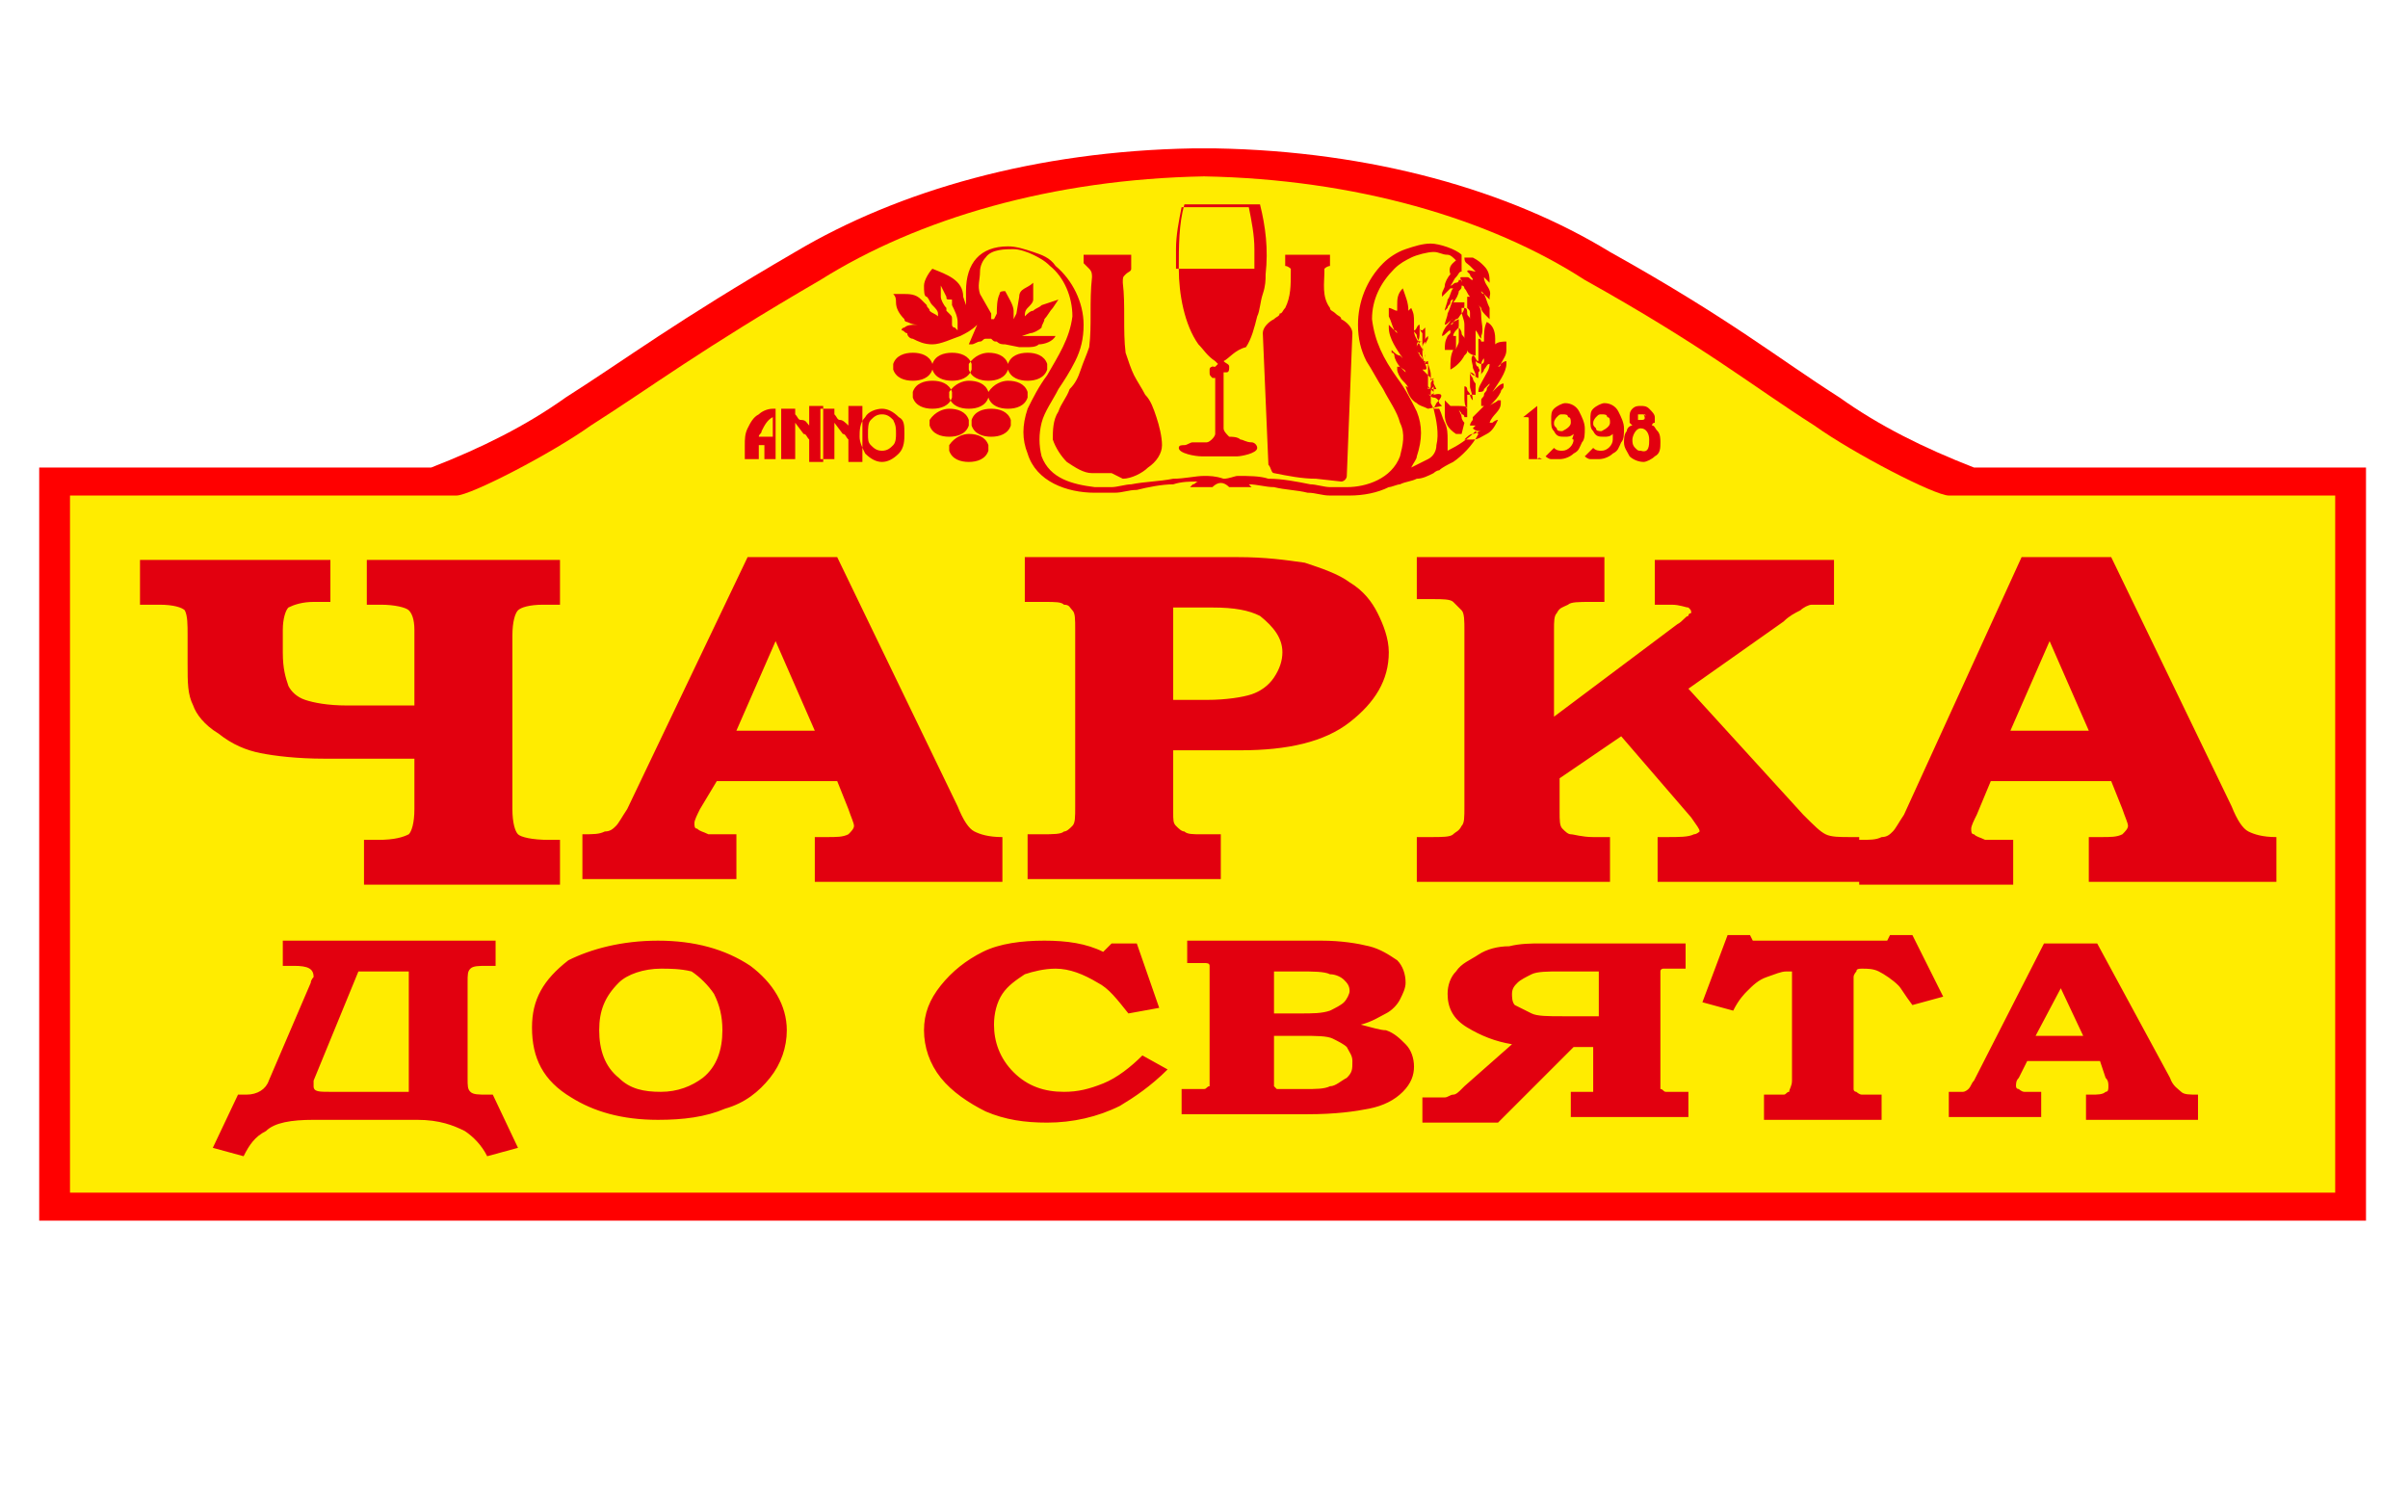 <?xml version="1.0" encoding="utf-8"?>
<!-- Generator: Adobe Illustrator 22.0.1, SVG Export Plug-In . SVG Version: 6.00 Build 0)  -->
<svg version="1.1" id="Layer_1" xmlns="http://www.w3.org/2000/svg" xmlns:xlink="http://www.w3.org/1999/xlink" x="0px" y="0px"
	 viewBox="0 0 86 54" enable-background="new 0 0 86 54" xml:space="preserve">
<g>
	<g>
		<path fill-rule="evenodd" clip-rule="evenodd" fill="#FFEC00" d="M43,6.3C37.6,6.4,32.8,7.8,29.3,10c-4.3,2.5-6,3.8-8.2,5.2
			c-1.4,1-4.3,2.5-4.8,2.5h-0.9H2.5v24.9h80.9V17.7H70.5h-0.9c-0.5,0-3.4-1.5-4.8-2.5c-2.2-1.4-3.9-2.8-8.2-5.2
			C53.2,7.8,48.4,6.4,43,6.3z"/>
		<path fill="none" stroke="#FFEC00" stroke-width="0.216" stroke-miterlimit="22.926" d="M43,6.3C37.6,6.4,32.8,7.8,29.3,10
			c-4.3,2.5-6,3.8-8.2,5.2c-1.4,1-4.3,2.5-4.8,2.5h-0.9H2.5v24.9h80.9V17.7H70.5h-0.9c-0.5,0-3.4-1.5-4.8-2.5
			c-2.2-1.4-3.9-2.8-8.2-5.2C53.2,7.8,48.4,6.4,43,6.3z"/>
		<path fill-rule="evenodd" clip-rule="evenodd" fill="#FF0000" d="M43,6.3C37.6,6.4,32.8,7.8,29.3,10c-4.3,2.5-6,3.8-8.2,5.2
			c-1.4,1-4.3,2.5-4.8,2.5h-0.9H2.5v24.9h80.9V17.7H70.5h-0.9c-0.5,0-3.4-1.5-4.8-2.5c-2.2-1.4-3.9-2.8-8.2-5.2
			C53.2,7.8,48.4,6.4,43,6.3 M84.6,16.7h-1.1H70.5c-1.8-0.7-3.4-1.5-4.8-2.5c-2.2-1.4-3.9-2.8-8.2-5.2C53.9,6.8,49,5.4,43.4,5.3
			c-0.1,0-0.3,0-0.4,0c-0.1,0-0.3,0-0.4,0C37,5.4,32.1,6.8,28.4,9c-4.3,2.5-6,3.8-8.2,5.2c-1.4,1-3,1.8-4.8,2.5H2.5H1.4v1v25.9
			c27.7,0,55.4,0,83.1,0V17.7V16.7z"/>
		<path fill-rule="evenodd" clip-rule="evenodd" fill="#E2000F" d="M56.1,15.1c0-0.1,0-0.2-0.1-0.2c0-0.1-0.1-0.1-0.2-0.1
			c-0.1,0-0.1,0-0.2,0.1c0,0-0.1,0.1-0.1,0.2c0,0.1,0,0.1,0.1,0.2c0,0.1,0.1,0.1,0.2,0.1C56,15.3,56.1,15.2,56.1,15.1 M57.5,15.1
			c0-0.1,0-0.2-0.1-0.2c0-0.1-0.1-0.1-0.2-0.1c-0.1,0-0.1,0-0.2,0.1c0,0-0.1,0.1-0.1,0.2c0,0.1,0,0.1,0.1,0.2c0,0.1,0.1,0.1,0.2,0.1
			C57.4,15.3,57.5,15.2,57.5,15.1z M58.9,15.7c0-0.2-0.1-0.4-0.3-0.4c-0.2,0-0.3,0.3-0.3,0.4c0,0.1,0,0.2,0.1,0.3
			c0.1,0.1,0.1,0.1,0.2,0.1C58.9,16.2,58.9,15.9,58.9,15.7z M58.7,14.8c0,0-0.1,0-0.1,0c0,0-0.1,0-0.1,0c0,0,0,0.1,0,0.1
			c0,0,0,0.1,0,0.1c0,0,0.1,0,0.1,0C58.7,15,58.8,15,58.7,14.8C58.8,14.9,58.8,14.8,58.7,14.8z M27.6,15.6v-0.7
			c-0.2,0.1-0.3,0.3-0.4,0.5c0,0.1-0.1,0.1-0.1,0.2H27.6z M32,15.5c0-0.2,0-0.3-0.1-0.5c-0.1-0.1-0.2-0.2-0.4-0.2
			c-0.2,0-0.3,0.1-0.4,0.2c-0.1,0.1-0.1,0.3-0.1,0.5c0,0.2,0,0.3,0.1,0.4c0.1,0.1,0.2,0.2,0.4,0.2c0.2,0,0.3-0.1,0.4-0.2
			C32,15.8,32,15.6,32,15.5z M42.2,7.4C42.1,7.9,42,8.4,42,8.9c0,0.2,0,0.5,0,0.7l2.8,0c0-0.2,0-0.5,0-0.7c0-0.5-0.1-1-0.2-1.5H42.2
			z M33.8,10.6l-0.2-0.4c0,0,0,0,0,0.1c0,0.1,0,0.2,0,0.3c0,0.1,0.1,0.3,0.2,0.4l0,0l0,0c0,0,0,0.1,0,0.1c0,0,0.1,0.1,0.1,0.1
			c0.1,0.1,0.1,0.1,0.1,0.2c0,0,0,0.1,0,0.1c0,0,0,0.1,0,0.1c0,0,0,0.1,0.1,0.1c0,0,0.1,0.1,0.1,0.1c0,0,0,0,0-0.1
			c0-0.1,0-0.1,0-0.2c0-0.2-0.1-0.4-0.2-0.6l0,0l0,0c0,0,0,0,0,0c0,0,0-0.1,0-0.2C33.8,10.7,33.8,10.7,33.8,10.6z M55.1,16.4h-0.5
			l0,0c0,0,0-0.1,0-0.1c0,0,0-0.1,0-0.1V15c0-0.1,0-0.1-0.1-0.1l-0.1,0l0.5-0.4v1.8c0,0,0,0.1,0,0.1C55,16.3,55,16.4,55.1,16.4
			L55.1,16.4z M56.2,15.5c-0.1,0.1-0.2,0.1-0.3,0.1c-0.2,0-0.3,0-0.4-0.2c-0.1-0.1-0.1-0.2-0.1-0.4c0-0.2,0-0.3,0.1-0.4
			c0.1-0.1,0.3-0.2,0.4-0.2c0.2,0,0.4,0.1,0.5,0.3c0.1,0.2,0.2,0.4,0.2,0.6c0,0.2,0,0.4-0.1,0.5c-0.1,0.2-0.1,0.3-0.3,0.4
			c-0.1,0.1-0.3,0.2-0.5,0.2c-0.1,0-0.2,0-0.3,0c-0.1,0-0.2-0.1-0.2-0.1l0,0l0.3-0.3l0,0c0.1,0.1,0.2,0.1,0.3,0.1
			c0.2,0,0.4-0.2,0.4-0.4C56.1,15.7,56.2,15.6,56.2,15.5z M57.6,15.5c-0.1,0.1-0.2,0.1-0.3,0.1c-0.2,0-0.3,0-0.4-0.2
			c-0.1-0.1-0.1-0.2-0.1-0.4c0-0.2,0-0.3,0.1-0.4c0.1-0.1,0.3-0.2,0.4-0.2c0.2,0,0.4,0.1,0.5,0.3c0.1,0.2,0.2,0.4,0.2,0.6
			c0,0.2,0,0.4-0.1,0.5c-0.1,0.2-0.1,0.3-0.3,0.4c-0.1,0.1-0.3,0.2-0.5,0.2c-0.1,0-0.2,0-0.3,0c-0.1,0-0.2-0.1-0.2-0.1l0,0l0.3-0.3
			l0,0c0.1,0.1,0.2,0.1,0.3,0.1c0.2,0,0.4-0.2,0.4-0.4C57.6,15.7,57.6,15.6,57.6,15.5z M59,15.2c0.1,0,0.1,0.1,0.2,0.2
			c0.1,0.1,0.1,0.3,0.1,0.4c0,0.2,0,0.4-0.2,0.5c-0.1,0.1-0.3,0.2-0.4,0.2c-0.2,0-0.4-0.1-0.5-0.2C58.1,16.1,58,16,58,15.8
			c0-0.1,0-0.3,0.1-0.4c0-0.1,0.1-0.2,0.2-0.2c0,0-0.1-0.1-0.1-0.1c0-0.1,0-0.1,0-0.2c0-0.1,0-0.2,0.1-0.3c0.1-0.1,0.2-0.1,0.3-0.1
			c0.1,0,0.2,0,0.3,0.1c0.1,0.1,0.2,0.2,0.2,0.3c0,0.1,0,0.1,0,0.2C59,15.1,59,15.2,59,15.2z M27.6,15.9h-0.5c0,0.1,0,0.1,0,0.2
			c0,0.1,0,0.1,0,0.2c0,0,0,0.1,0,0.1l0,0h-0.5l0,0c0,0,0-0.1,0-0.1c0,0,0-0.1,0-0.1v-0.3c0-0.2,0-0.4,0.1-0.6
			c0.1-0.2,0.2-0.4,0.4-0.5c0.1-0.1,0.3-0.2,0.5-0.2c0,0,0,0,0,0c0,0,0,0,0.1,0l0,0l0,0c0,0,0,0.1,0,0.1c0,0,0,0.1,0,0.1v1.4
			c0,0,0,0.1,0,0.1c0,0,0,0.1,0,0.1l0,0h-0.4l0,0c0,0,0-0.1,0-0.1c0,0,0-0.1,0-0.1V15.9z M28.9,15.2v-0.5c0,0,0-0.1,0-0.1
			c0,0,0-0.1,0-0.1l0,0h0.5l0,0c0,0,0,0.1,0,0.1c0,0,0,0.1,0,0.1v1.6c0,0,0,0.1,0,0.1c0,0,0,0.1,0,0.1l0,0h-0.5l0,0c0,0,0-0.1,0-0.1
			c0,0,0-0.1,0-0.1l0-0.5c0,0,0,0,0-0.1c0,0,0,0,0,0c-0.1-0.1-0.1-0.2-0.2-0.2l-0.3-0.4v1.1c0,0,0,0.1,0,0.1c0,0,0,0.1,0,0.1l0,0
			h-0.5l0,0c0,0,0-0.1,0-0.1c0,0,0-0.1,0-0.1v-1.4c0,0,0-0.1,0-0.1c0,0,0-0.1,0-0.1l0,0h0.5l0,0c0,0,0,0,0,0.1c0,0,0,0.1,0,0.1
			c0.1,0.1,0.1,0.2,0.2,0.2C28.8,15,28.8,15.1,28.9,15.2C28.9,15.2,28.9,15.2,28.9,15.2z M30.3,15.2v-0.5c0,0,0-0.1,0-0.1
			c0,0,0-0.1,0-0.1l0,0h0.5l0,0c0,0,0,0.1,0,0.1c0,0,0,0.1,0,0.1v1.6c0,0,0,0.1,0,0.1c0,0,0,0.1,0,0.1l0,0h-0.5l0,0c0,0,0-0.1,0-0.1
			c0,0,0-0.1,0-0.1l0-0.5c0,0,0,0,0-0.1c0,0,0,0,0,0c-0.1-0.1-0.1-0.2-0.2-0.2l-0.3-0.4v1.1c0,0,0,0.1,0,0.1c0,0,0,0.1,0,0.1l0,0
			h-0.5l0,0c0,0,0-0.1,0-0.1c0,0,0-0.1,0-0.1v-1.4c0,0,0-0.1,0-0.1c0,0,0-0.1,0-0.1l0,0h0.5l0,0c0,0,0,0,0,0.1c0,0,0,0.1,0,0.1
			c0.1,0.1,0.1,0.2,0.2,0.2C30.1,15,30.2,15.1,30.3,15.2C30.2,15.2,30.3,15.2,30.3,15.2z M32.3,15.5c0,0.2,0,0.5-0.2,0.7
			c-0.2,0.2-0.4,0.3-0.6,0.3c-0.2,0-0.4-0.1-0.6-0.3c-0.1-0.2-0.2-0.4-0.2-0.6c0-0.2,0-0.5,0.2-0.7c0.1-0.2,0.4-0.3,0.6-0.3
			c0.2,0,0.4,0.1,0.6,0.3C32.3,15,32.3,15.2,32.3,15.5z M52.4,14.6c-0.1-0.1-0.1-0.3-0.1-0.4c0-0.1,0-0.3,0-0.4l0,0l0,0
			c0.1,0,0.1,0.1,0.1,0.1c0,0.1,0.1,0.1,0.1,0.2c0,0,0,0.1,0.1,0.2c0-0.2-0.1-0.4-0.1-0.5c0-0.1,0-0.3,0-0.5l0,0l0,0
			c0.1,0,0.2,0.1,0.2,0.2c0,0,0,0,0,0c0,0,0-0.1,0-0.1c0-0.1-0.1-0.2-0.1-0.3c0-0.1-0.1-0.3,0-0.4l0,0l0,0c0.1,0,0.1,0.2,0.2,0.2
			c0,0,0-0.1,0-0.1c0-0.1,0-0.1,0-0.2c0-0.2,0-0.3,0-0.5l0,0l0,0c0,0,0.1,0,0.1,0.1c0,0,0.1,0,0.1,0c0-0.3,0-0.5,0.1-0.7l0,0l0,0
			c0.2,0.1,0.3,0.3,0.3,0.6c0,0.1,0,0.1,0,0.2c0,0,0,0,0,0c0.1-0.1,0.3-0.1,0.4-0.1l0,0l0,0c0,0.1,0,0.2,0,0.3
			c0,0.2-0.1,0.3-0.2,0.5c0,0,0,0.1-0.1,0.1c0.1-0.1,0.2-0.2,0.3-0.2l0,0l0,0.1c0,0.3-0.3,0.7-0.5,1c0,0,0.1-0.1,0.1-0.1
			c0.1-0.1,0.2-0.2,0.3-0.2l0.1-0.1l-0.1,0.1c0,0,0,0.1,0,0.1c0,0.1-0.1,0.1-0.1,0.2c-0.1,0.2-0.2,0.3-0.4,0.5c0,0,0,0,0,0
			c0,0,0,0,0,0c0.1-0.1,0.2-0.1,0.3-0.2l0.1,0l0,0.1c0,0.3-0.3,0.4-0.4,0.7c0,0,0.1,0,0.1,0c0,0,0.1-0.1,0.2-0.1l0,0l0,0
			c-0.1,0.2-0.2,0.4-0.4,0.5c-0.2,0.1-0.3,0.2-0.5,0.2l0,0l-0.3,0l0,0c0.1-0.1,0.2-0.2,0.3-0.2c0.1,0,0.2-0.1,0.3-0.1
			c-0.1,0-0.2,0-0.3-0.1c0,0,0,0,0,0c0,0,0.1-0.1,0.1-0.1c0.1,0,0.1-0.1,0.2-0.1c-0.1,0-0.1,0.1-0.2,0.1c0,0-0.1,0-0.2,0
			c0-0.1,0.1-0.2,0.1-0.2c0,0,0-0.1,0-0.1c0,0,0.1-0.1,0.1-0.1c0.1-0.1,0.2-0.2,0.3-0.3c0,0-0.1,0-0.1,0c0-0.1,0-0.1,0-0.2
			c0-0.1,0.1-0.1,0.1-0.2c0-0.1,0.1-0.1,0.1-0.2c0-0.1,0.1-0.1,0.1-0.2c-0.1,0.1-0.1,0.1-0.2,0.2c0,0.1-0.1,0.1-0.2,0.1c0,0,0,0,0,0
			l0,0l0,0c0-0.2,0.1-0.3,0.2-0.5c0.1-0.2,0.2-0.3,0.2-0.5c-0.1,0-0.1,0.1-0.2,0.2c0,0.1-0.1,0.1-0.1,0.2l0,0l0-0.1
			c0-0.1,0-0.1,0-0.2c0-0.1,0-0.2,0.1-0.3c0-0.1,0-0.2,0-0.3c0,0.1,0,0.2,0,0.2c0,0.1,0,0.1,0,0.2c0,0,0,0.1-0.1,0.1
			c0,0-0.1,0-0.2-0.1c0,0,0,0,0,0c0,0,0,0.2,0.1,0.2l0,0l0,0c0,0.1,0.1,0.1,0,0.2c0,0.1,0,0.1,0,0.2l0,0l0,0c-0.1,0-0.1-0.1-0.2-0.1
			c0,0,0,0-0.1-0.1c0,0.1,0.1,0.2,0.1,0.2c0,0.1,0.1,0.2,0.1,0.2c0,0.2,0,0.3,0,0.4l0,0l0,0c0,0-0.1,0-0.1,0c0,0,0,0-0.1,0
			c0,0,0,0,0,0c0,0,0,0-0.1,0c0,0.1,0,0.3,0,0.4c0,0.1,0,0.2,0,0.3l0,0l0,0c0,0,0,0,0,0.1c0,0,0,0-0.1,0c0,0,0-0.1-0.1-0.1
			c0-0.1-0.1-0.1-0.1-0.2c0,0.1,0.1,0.2,0.1,0.3c0,0.1,0.1,0.2,0.1,0.2l0,0l-0.1,0.4l-0.2,0l0,0c-0.3-0.2-0.4-0.4-0.4-0.7
			c0-0.1,0-0.2,0-0.4l0-0.1l0.1,0.1c0,0,0.1,0.1,0.1,0.1C52.3,14.5,52.4,14.5,52.4,14.6C52.4,14.5,52.4,14.5,52.4,14.6z M51.3,14.4
			C51.4,14.4,51.4,14.4,51.3,14.4L51.3,14.4l-0.1,0.2l-0.1-0.2L51.1,14l0,0c0-0.1,0.1-0.2,0.1-0.2c0-0.1,0-0.2,0-0.3
			c0,0.1-0.1,0.1-0.1,0.2c0,0,0,0.1,0,0.1c0,0,0,0.1-0.1,0.1c0,0,0,0,0-0.1l0,0l0,0c0,0,0-0.1,0-0.1c0-0.1,0-0.1,0-0.2
			c0-0.2,0-0.3,0-0.5c0,0,0,0,0,0c0,0,0,0,0,0c0,0,0,0,0,0c0,0,0,0,0,0c0,0-0.1,0-0.1,0l0,0l0,0c-0.1-0.2-0.1-0.3-0.1-0.5
			c0-0.1,0-0.2,0.1-0.3c0-0.1,0-0.1,0.1-0.2c0,0,0,0,0,0.1c0,0-0.1,0.2-0.1,0.2l0,0l0,0c0-0.1,0-0.1,0-0.2c0-0.1,0-0.2,0-0.2l0,0
			l0,0c0,0,0-0.2,0-0.2c0,0,0,0,0,0c0,0-0.1,0.1-0.1,0.1c-0.1,0-0.1-0.1-0.1-0.1c0-0.1,0-0.2,0-0.2c0,0,0-0.1,0-0.2
			c0,0.1,0,0.2,0,0.3c0,0.1,0,0.2,0.1,0.3c0,0.1,0,0.1,0,0.2l0,0.1l-0.1,0c0,0-0.1-0.1-0.1-0.2c0-0.1-0.1-0.1-0.1-0.2
			c0,0.2,0.1,0.3,0.2,0.5c0.1,0.2,0.2,0.3,0.2,0.5c0,0,0,0.1,0,0.1l0,0l0,0c0,0,0,0,0,0c-0.1,0-0.1-0.1-0.2-0.2
			c0-0.1-0.1-0.1-0.1-0.2c0,0,0,0.1,0.1,0.1c0,0.1,0.1,0.1,0.1,0.2c0,0.1,0.1,0.1,0.1,0.2c0,0,0.1,0.2,0,0.2c0,0-0.1,0-0.1,0
			c0.1,0.1,0.2,0.2,0.3,0.3c0,0,0.1,0.1,0.1,0.1c0,0,0,0,0,0.1c0,0,0,0,0,0c0,0,0.1,0.2,0.1,0.2c0,0-0.1,0-0.2,0c0,0-0.1,0-0.1-0.1
			c0,0,0.1,0.1,0.1,0.1c0,0,0.1,0.1,0.1,0.1c0,0,0,0,0,0c0,0,0,0,0,0c0,0.1-0.1,0.1-0.2,0.1c0.1,0,0.1,0.1,0.2,0.1
			c0.1,0,0.2,0.1,0.2,0.2c0,0,0.1,0.1,0.1,0.1l0,0L51,14.6l0,0c-0.2-0.1-0.3-0.1-0.4-0.2c-0.2-0.1-0.3-0.3-0.4-0.6l0,0l0,0
			c0,0,0.1,0,0.1,0.1c0,0,0,0,0,0c0-0.1-0.1-0.2-0.2-0.3c-0.1-0.1-0.2-0.3-0.2-0.4l0-0.1l0.1,0c0.1,0.1,0.2,0.1,0.2,0.2c0,0,0,0,0,0
			c-0.1-0.1-0.1-0.1-0.2-0.2c-0.1-0.1-0.2-0.3-0.2-0.4c0,0,0-0.1-0.1-0.1c0,0,0,0,0-0.1l-0.1-0.1l0.1,0.1c0.1,0.1,0.2,0.2,0.3,0.2
			c0,0,0,0,0.1,0.1c-0.2-0.3-0.5-0.7-0.5-1.1l0-0.1l0.1,0.1c0.1,0.1,0.2,0.2,0.2,0.2c0,0,0-0.1-0.1-0.1c-0.1-0.2-0.1-0.3-0.2-0.5
			c0-0.1,0-0.2,0-0.3l0,0l0,0c0.1,0,0.2,0.1,0.3,0.1c0,0,0,0,0,0c0-0.1,0-0.1,0-0.2c0-0.2,0-0.4,0.2-0.6l0,0l0,0
			c0.1,0.3,0.2,0.5,0.2,0.8c0,0,0,0,0,0c0,0,0.1-0.1,0.1-0.1l0,0l0,0c0.1,0.2,0.1,0.3,0.1,0.5c0,0.1,0,0.2,0,0.3
			c0.1,0,0.1-0.2,0.2-0.2l0,0l0,0c0,0.1,0,0.2,0,0.3c0,0.1,0,0.2-0.1,0.4c0,0,0,0.1,0,0.1c0,0,0,0,0,0c0-0.1,0.1-0.2,0.2-0.2l0,0
			l0,0c0,0.2,0,0.3,0.1,0.5c0,0.2,0,0.4,0,0.6c0-0.1,0-0.1,0-0.1c0-0.1,0-0.1,0-0.2c0,0,0-0.1,0.1-0.1l0,0l0,0
			c0,0.2,0.1,0.3,0.1,0.5c0,0.1,0,0.3,0,0.4c0,0,0,0,0,0c0,0,0-0.1,0-0.1c0,0,0-0.1,0-0.1l0.1-0.1l0,0.1c0,0.2,0,0.3,0,0.5
			C51.6,14,51.5,14.2,51.3,14.4z M36.7,12.6c0.3,0,0.6,0.1,0.7,0.4c0,0,0,0.1,0,0.1c0,0,0,0.1,0,0.1c-0.1,0.3-0.4,0.4-0.7,0.4
			c-0.3,0-0.6-0.1-0.7-0.4c0,0,0-0.1,0-0.1c0,0,0-0.1,0-0.1C36.1,12.7,36.4,12.6,36.7,12.6z M34,12.6c0.3,0,0.6,0.1,0.7,0.4
			c0,0,0,0.1,0,0.1c0,0,0,0.1,0,0.1c-0.1,0.3-0.4,0.4-0.7,0.4c-0.3,0-0.6-0.1-0.7-0.4c0,0,0-0.1,0-0.1c0,0,0-0.1,0-0.1
			C33.4,12.7,33.7,12.6,34,12.6z M32.6,12.6c0.3,0,0.6,0.1,0.7,0.4c0,0,0,0.1,0,0.1c0,0,0,0.1,0,0.1c-0.1,0.3-0.4,0.4-0.7,0.4
			c-0.3,0-0.6-0.1-0.7-0.4c0,0,0-0.1,0-0.1c0,0,0-0.1,0-0.1C32,12.7,32.3,12.6,32.6,12.6z M35.3,12.6c0.3,0,0.6,0.1,0.7,0.4
			c0,0,0,0.1,0,0.1c0,0,0,0.1,0,0.1c-0.1,0.3-0.4,0.4-0.7,0.4c-0.3,0-0.6-0.1-0.7-0.4c0,0,0-0.1,0-0.1c0,0,0-0.1,0-0.1
			C34.8,12.7,35.1,12.6,35.3,12.6z M34.6,13.6c0.3,0,0.6,0.1,0.7,0.4c0,0,0,0.1,0,0.1c0,0,0,0.1,0,0.1c-0.1,0.3-0.4,0.4-0.7,0.4
			s-0.6-0.1-0.7-0.4c0,0,0-0.1,0-0.1c0,0,0-0.1,0-0.1C34.1,13.7,34.4,13.6,34.6,13.6z M33.3,13.6c0.3,0,0.6,0.1,0.7,0.4
			c0,0,0,0.1,0,0.1c0,0,0,0.1,0,0.1c-0.1,0.3-0.4,0.4-0.7,0.4c-0.3,0-0.6-0.1-0.7-0.4c0,0,0-0.1,0-0.1c0,0,0-0.1,0-0.1
			C32.7,13.7,33,13.6,33.3,13.6z M36,13.6c0.3,0,0.6,0.1,0.7,0.4c0,0,0,0.1,0,0.1c0,0,0,0.1,0,0.1c-0.1,0.3-0.4,0.4-0.7,0.4
			c-0.3,0-0.6-0.1-0.7-0.4c0,0,0-0.1,0-0.1c0,0,0-0.1,0-0.1C35.5,13.7,35.8,13.6,36,13.6z M35.4,14.6c0.3,0,0.6,0.1,0.7,0.4
			c0,0,0,0.1,0,0.1c0,0,0,0.1,0,0.1c-0.1,0.3-0.4,0.4-0.7,0.4c-0.3,0-0.6-0.1-0.7-0.4c0,0,0-0.1,0-0.1c0,0,0-0.1,0-0.1
			C34.8,14.7,35.1,14.6,35.4,14.6z M33.9,14.6c0.3,0,0.6,0.1,0.7,0.4c0,0,0,0.1,0,0.1c0,0,0,0.1,0,0.1c-0.1,0.3-0.4,0.4-0.7,0.4
			c-0.3,0-0.6-0.1-0.7-0.4c0,0,0-0.1,0-0.1c0,0,0-0.1,0-0.1C33.4,14.7,33.7,14.6,33.9,14.6z M34.6,15.5c0.3,0,0.6,0.1,0.7,0.4
			c0,0,0,0.1,0,0.1c0,0,0,0.1,0,0.1c-0.1,0.3-0.4,0.4-0.7,0.4c-0.3,0-0.6-0.1-0.7-0.4c0,0,0-0.1,0-0.1c0,0,0-0.1,0-0.1
			C34.1,15.6,34.4,15.5,34.6,15.5z M43.7,12.9C43.7,12.9,43.7,12.9,43.7,12.9c0.1,0.1,0.2,0.1,0.2,0.2v0c0,0.1,0,0.2-0.1,0.2
			c0,0-0.1,0-0.1,0c0,0,0,0,0,0v2c0,0.1,0.1,0.2,0.2,0.3c0.1,0,0.3,0,0.4,0.1c0.1,0,0.2,0.1,0.4,0.1c0.1,0,0.2,0.1,0.2,0.2v0l0,0
			c0,0.2-0.6,0.3-0.7,0.3c-0.2,0-0.4,0-0.6,0c-0.2,0-0.5,0-0.7,0c-0.2,0-0.8-0.1-0.8-0.3l0,0v0c0-0.1,0.1-0.1,0.2-0.1
			c0.1,0,0.2-0.1,0.3-0.1c0.1,0,0.2,0,0.3,0c0.1,0,0.1,0,0.2,0c0.1,0,0.3-0.2,0.3-0.3l0,0v-2c0,0,0,0,0,0c0,0-0.1,0-0.1,0
			c-0.1-0.1-0.1-0.1-0.1-0.2v-0.1c0-0.1,0.1-0.1,0.1-0.1l0,0V13c0,0.1,0,0.1,0.1,0.1h0c0,0,0.1-0.1,0.1-0.1v0c0,0-0.1-0.1-0.1-0.1h0
			c0,0,0,0,0,0l0,0l0,0c-0.3-0.2-0.4-0.4-0.6-0.6c-0.5-0.7-0.7-1.8-0.7-2.7c0-0.8,0-1.6,0.2-2.3l0,0h2.7l0,0
			c0.2,0.8,0.3,1.6,0.2,2.5c0,0.2,0,0.4-0.1,0.7c-0.1,0.3-0.1,0.6-0.2,0.8c-0.1,0.4-0.2,0.8-0.4,1.1C44.1,12.5,43.9,12.8,43.7,12.9z
			 M45.5,16.9c-0.1,0-0.1-0.2-0.2-0.3l0,0l-0.2-4.7v0c0-0.2,0.2-0.4,0.4-0.5c0.1-0.1,0.2-0.1,0.2-0.2c0.1,0,0.1-0.1,0.2-0.2
			c0.2-0.4,0.2-0.8,0.2-1.3c0,0,0-0.1,0-0.1c0,0-0.1-0.1-0.2-0.1l0,0V9.1l0.8,0l0.8,0v0.4l0,0c0,0-0.1,0-0.2,0.1c0,0,0,0.1,0,0.1
			c0,0.4-0.1,0.9,0.2,1.3c0,0.1,0.1,0.1,0.2,0.2c0.1,0.1,0.2,0.1,0.2,0.2c0.2,0.1,0.4,0.3,0.4,0.5v0L48.1,17l0,0
			c0,0.1-0.1,0.2-0.2,0.2l0,0L47,17.1C46.5,17.1,46,17,45.5,16.9z M39.7,16.9l-0.7,0h0c-0.3,0-0.6-0.2-0.9-0.4
			c-0.2-0.2-0.4-0.5-0.5-0.8c0-0.3,0-0.7,0.2-1c0.1-0.3,0.3-0.5,0.4-0.8c0.2-0.2,0.3-0.4,0.4-0.7c0.1-0.3,0.2-0.5,0.3-0.8
			c0.1-0.8,0-1.6,0.1-2.5c0-0.1,0-0.2-0.1-0.3c-0.1-0.1-0.1-0.1-0.2-0.2l0,0V9.1h1.7v0.5l0,0c0,0.1-0.1,0.1-0.2,0.2
			c-0.1,0.1-0.1,0.1-0.1,0.3c0.1,0.8,0,1.7,0.1,2.5c0.1,0.3,0.2,0.6,0.3,0.8c0.1,0.2,0.3,0.5,0.4,0.7c0.2,0.2,0.3,0.5,0.4,0.8
			c0.1,0.3,0.2,0.7,0.2,1c0,0.3-0.2,0.6-0.5,0.8c-0.2,0.2-0.6,0.4-0.9,0.4h0L39.7,16.9z M52,9.3c-0.1-0.1-0.2-0.2-0.3-0.2
			c-0.2,0-0.3-0.1-0.5-0.1h0l0,0l0,0c-0.2,0-0.6,0.1-0.8,0.2c-0.2,0.1-0.4,0.2-0.6,0.4c-0.5,0.5-0.8,1.1-0.8,1.8
			c0.1,0.8,0.4,1.4,0.9,2.1c0.3,0.4,0.5,0.8,0.7,1.2c0.2,0.5,0.2,1,0,1.6c0,0.1-0.1,0.2-0.2,0.4c0.2-0.1,0.4-0.2,0.6-0.3
			c0.2-0.1,0.3-0.3,0.3-0.5c0.1-0.4,0-0.9-0.1-1.3l0,0l0.2,0l0,0c0.1,0.2,0.1,0.3,0.2,0.5c0.1,0.2,0.1,0.4,0.1,0.6
			c0,0.1,0,0.3,0,0.4c0.4-0.2,0.7-0.4,1-0.7l0,0l0.1,0.1l0,0c-0.2,0.4-0.6,0.8-0.9,1c-0.2,0.1-0.4,0.2-0.5,0.3
			c-0.1,0-0.2,0.1-0.2,0.1c-0.2,0.1-0.4,0.2-0.6,0.2c-0.2,0.1-0.4,0.1-0.6,0.2c-0.1,0-0.3,0.1-0.4,0.1c-0.4,0.2-0.9,0.3-1.4,0.3
			c-0.2,0-0.5,0-0.7,0c-0.3,0-0.5-0.1-0.8-0.1l0,0c-0.4-0.1-0.8-0.1-1.2-0.2c-0.3,0-0.6-0.1-0.9-0.1c0,0,0.1,0.1,0.1,0.1l0,0l-0.8,0
			l0,0v0c-0.2-0.2-0.4-0.2-0.6,0l0,0l-0.8,0l0.1-0.1c0.1,0,0.1-0.1,0.2-0.1c-0.3,0-0.6,0-0.9,0.1c-0.4,0-0.9,0.1-1.3,0.2l0,0l0,0
			c-0.3,0-0.5,0.1-0.8,0.1c-0.2,0-0.5,0-0.7,0c-1,0-2.1-0.4-2.4-1.4c-0.2-0.5-0.2-1,0-1.6c0.2-0.4,0.4-0.8,0.7-1.2
			c0.4-0.7,0.8-1.3,0.9-2.1c0-0.7-0.3-1.4-0.8-1.8c-0.2-0.2-0.4-0.3-0.6-0.4c-0.2-0.1-0.5-0.2-0.7-0.2c-0.3,0-0.8,0-1,0.3
			c-0.1,0.1-0.2,0.3-0.2,0.5c0,0.3-0.1,0.5,0,0.8l0.4,0.7l0,0.2h0.1l0.1-0.2c0-0.2,0-0.5,0.1-0.7c0-0.1,0.1-0.1,0.2-0.1l0,0l0,0
			c0.1,0.2,0.3,0.5,0.3,0.7l0,0.3l0.1-0.2l0.1-0.6c0-0.3,0.3-0.3,0.5-0.5l0,0l0,0c0,0.1,0,0.2,0,0.2c0,0.1,0,0.1,0,0.2
			c0,0.1,0,0.1,0,0.2c0,0.1-0.1,0.2-0.2,0.3c-0.1,0.1-0.1,0.2-0.1,0.3c0.1-0.1,0.2-0.2,0.3-0.2c0.1-0.1,0.2-0.1,0.3-0.2l0.6-0.2
			L37.6,11c-0.1,0.1-0.2,0.3-0.3,0.4c0,0.1-0.1,0.2-0.1,0.3c-0.1,0.1-0.3,0.2-0.4,0.2l-0.3,0.1c0.1,0,0.3,0,0.3,0c0.3,0,0.5,0,0.8,0
			l0.1,0l0,0c-0.1,0.2-0.4,0.3-0.6,0.3c-0.1,0.1-0.3,0.1-0.4,0.1c-0.1,0-0.2,0-0.3,0l0,0l-0.5-0.1c-0.1,0-0.2,0-0.3-0.1
			c-0.1,0-0.1,0-0.2-0.1c-0.1,0-0.1,0-0.2,0c-0.1,0-0.1,0.1-0.2,0.1c-0.1,0-0.2,0.1-0.3,0.1l-0.1,0l0.3-0.7
			c-0.2,0.2-0.4,0.3-0.6,0.4c-0.3,0.1-0.7,0.3-1,0.3c-0.3,0-0.5-0.1-0.7-0.2c-0.1,0-0.2-0.1-0.2-0.2c-0.1,0-0.1-0.1-0.2-0.1l0,0l0,0
			c0-0.1,0.1-0.1,0.1-0.1c0.1-0.1,0.3-0.1,0.4-0.1c0.2,0,0.3,0,0.5,0c0.1,0,0.2,0,0.3,0c-0.1,0-0.2,0-0.3,0c-0.1,0-0.2,0-0.3,0
			c-0.2,0-0.3,0-0.5-0.1c0,0-0.1,0-0.1-0.1c-0.2-0.2-0.3-0.4-0.3-0.6c0-0.1,0-0.2-0.1-0.3l0,0l0.3,0c0.3,0,0.5,0,0.7,0.2
			c0.1,0.1,0.1,0.1,0.2,0.2c0,0.1,0.1,0.1,0.1,0.2c0.1,0.1,0.2,0.1,0.3,0.2c0,0,0,0,0-0.1c0-0.1-0.1-0.2-0.2-0.3
			c-0.1-0.1-0.1-0.2-0.2-0.3C33,10.6,33,10.4,33,10.2c0-0.2,0.2-0.5,0.3-0.6l0,0l0,0c0.5,0.2,1.1,0.4,1.1,1l0.1,0.3v-0.5
			c0-1,0.5-1.6,1.5-1.6c0.3,0,0.6,0.1,0.9,0.2c0.3,0.1,0.6,0.2,0.8,0.5c0.6,0.5,1,1.3,1,2.1v0l0,0c0,0.5-0.1,0.9-0.3,1.3
			c-0.2,0.4-0.4,0.7-0.6,1c-0.2,0.4-0.5,0.8-0.6,1.2c-0.1,0.4-0.1,0.8,0,1.2c0.3,0.8,1.1,1,1.9,1.1c0.2,0,0.4,0,0.6,0
			c0.2,0,0.5-0.1,0.7-0.1l0,0l0,0c0.5-0.1,1-0.1,1.5-0.2c0.4,0,0.8-0.1,1.1-0.1c0.2,0,0.4,0,0.7,0.1c0.2,0,0.4-0.1,0.5-0.1
			c0.4,0,0.8,0,1.1,0.1c0.5,0,1,0.1,1.5,0.2l0,0l0,0c0.2,0,0.5,0.1,0.7,0.1c0.2,0,0.4,0,0.6,0c0.7,0,1.6-0.3,1.9-1.1
			c0.1-0.4,0.2-0.8,0-1.2c-0.1-0.4-0.4-0.8-0.6-1.2c-0.2-0.3-0.4-0.7-0.6-1c-0.2-0.4-0.3-0.8-0.3-1.3l0,0v0c0-0.8,0.3-1.6,0.9-2.2
			c0.2-0.2,0.5-0.4,0.8-0.5c0.3-0.1,0.6-0.2,0.9-0.2c0.3,0,0.9,0.2,1.1,0.4l0,0l0,0.1c0,0,0,0.1,0,0.1l0,0l0,0.4l0,0
			c-0.1,0-0.1,0.1-0.2,0.2c-0.1,0.1-0.1,0.2-0.2,0.3c0.1,0,0.1-0.1,0.2-0.1c0,0,0.1,0,0.1-0.1c0,0,0,0,0.1,0c0,0,0,0,0,0.1v0l0,0
			c0,0,0,0.1,0,0.1c0,0.1,0,0.1-0.1,0.2c0,0.1-0.1,0.3-0.2,0.4c0,0,0,0,0.1,0c0,0,0,0,0.1,0c0,0,0,0,0.1,0c0,0,0.1,0,0.1,0h0l0,0
			c0,0.2,0,0.3-0.1,0.4c-0.1,0.1-0.1,0.2-0.2,0.2c-0.1,0.1-0.1,0.1-0.2,0.2c0,0,0.1,0,0.1-0.1c0,0,0.2-0.1,0.2-0.1h0l0,0
			c0,0.1,0,0.1,0,0.2c0,0.1,0,0.1-0.1,0.2l0,0l0,0c0,0-0.1,0.1-0.1,0.2c0,0,0,0,0,0c0,0,0,0,0,0c0,0,0.1,0,0.1,0c0,0,0,0.1,0,0.1
			c0,0.1,0,0.1,0,0.2c0,0,0,0.1,0,0.2c0-0.1,0.1-0.2,0.1-0.3c0-0.1,0-0.2,0-0.3c0-0.1,0-0.1,0-0.2l0,0l0,0c0,0,0.1,0.1,0.1,0.2
			c0,0.1,0.1,0.1,0.1,0.2c0-0.2,0-0.3,0-0.5c0-0.2-0.1-0.3-0.1-0.5c0,0,0-0.1,0-0.1l0,0l0,0c0,0,0,0,0.1,0c0.1,0,0.1,0.1,0.1,0.2
			c0,0.1,0.1,0.1,0.1,0.2c0-0.1,0-0.1,0-0.2c0-0.1,0-0.1-0.1-0.2c0-0.1,0-0.1,0-0.2c0-0.1,0-0.2,0-0.2c0,0,0.1,0,0.1,0
			c-0.1-0.1-0.1-0.2-0.2-0.3c0,0,0-0.1-0.1-0.1c0,0,0-0.1,0-0.1c0,0,0,0,0,0c0-0.1-0.1-0.2,0-0.2c0,0,0.1,0,0.2,0
			c0.1,0,0.1,0.1,0.2,0.1c0,0,0,0,0,0c0-0.1-0.1-0.1-0.1-0.2c0,0-0.1-0.1-0.1-0.1c0,0,0,0,0,0c0-0.1,0.2,0,0.3,0
			c-0.1-0.1-0.1-0.1-0.2-0.2c-0.1-0.1-0.2-0.1-0.2-0.3c0,0,0,0,0,0l0,0l0.3,0l0,0c0.2,0.1,0.3,0.2,0.4,0.3c0.2,0.2,0.2,0.4,0.2,0.6
			l0,0h0c0,0-0.1-0.1-0.1-0.1c0,0,0,0-0.1-0.1c0,0.3,0.3,0.4,0.2,0.7l0,0.1l0,0c-0.1-0.1-0.1-0.1-0.2-0.2c0,0,0,0-0.1-0.1
			c0,0,0,0.1,0.1,0.1c0.1,0.2,0.1,0.3,0.2,0.5c0,0.1,0,0.1,0,0.2c0,0,0,0.1,0,0.1l0,0.1l-0.1-0.1c-0.1-0.1-0.2-0.2-0.2-0.3
			c0,0-0.1-0.1-0.1-0.1c0.1,0.1,0.1,0.3,0.1,0.4c0,0.2,0.1,0.5,0,0.7l0,0.1l0,0c-0.1-0.1-0.1-0.2-0.2-0.3c0,0.1,0,0.1,0,0.2
			c0,0.2,0,0.4,0,0.5c0,0.1,0,0.1,0,0.2l0,0l0,0c-0.1,0-0.3-0.1-0.3-0.2c0,0,0,0,0,0c0,0.1,0,0.1-0.1,0.2c-0.1,0.2-0.3,0.4-0.5,0.5
			l0,0l0,0c0-0.3,0-0.5,0.1-0.7c0,0-0.1,0-0.1,0c0,0-0.1,0-0.2,0h0l0,0c0-0.2,0-0.3,0.1-0.5c0,0,0.1-0.1,0.1-0.1c0,0,0-0.1,0-0.1
			c-0.1,0-0.2,0.2-0.3,0.2l0,0l0,0c0-0.1,0.1-0.3,0.2-0.4c0.1-0.1,0.1-0.2,0.2-0.2c0,0,0,0,0,0c0,0,0,0,0,0c-0.1,0-0.2,0.2-0.3,0.2
			l0,0l0,0c0-0.1,0.1-0.3,0.1-0.4c0.1-0.2,0.1-0.3,0.2-0.5c-0.1,0-0.1,0.1-0.1,0.1c0,0.1-0.1,0.1-0.1,0.2c0,0-0.1,0.1-0.1,0.1l0,0
			l0,0c0-0.1,0.1-0.3,0.1-0.4c0.1-0.1,0.1-0.3,0.2-0.4c0,0,0,0-0.1,0c0,0,0,0-0.1,0.1c0,0-0.1,0.1-0.1,0.1l-0.1,0.1l0-0.1
			c0-0.1,0.1-0.2,0.1-0.3c0-0.1,0.1-0.3,0.2-0.4C51.7,9.5,51.9,9.4,52,9.3z"/>
		<path fill="#E2000F" d="M71.8,26.1h2.8l-1.4-3.2L71.8,26.1z M72.2,19.9h3.2l4.3,8.9c0.2,0.5,0.4,0.8,0.6,0.9
			c0.2,0.1,0.5,0.2,1,0.2v1.6h-6.7v-1.6l0.4,0c0.4,0,0.6,0,0.8-0.1c0.1-0.1,0.2-0.2,0.2-0.3c0-0.1-0.1-0.3-0.2-0.6l-0.4-1h-4.3
			l-0.5,1.2c-0.1,0.2-0.2,0.4-0.2,0.5c0,0.1,0,0.2,0.1,0.2c0.1,0.1,0.2,0.1,0.4,0.2c0.1,0,0.4,0,1,0v1.6h-5.5v-1.6
			c0.4,0,0.6,0,0.8-0.1c0.2,0,0.3-0.1,0.4-0.2c0.1-0.1,0.2-0.3,0.4-0.6L72.2,19.9z M50.4,19.9h6.9v1.6h-0.5c-0.4,0-0.7,0-0.8,0.1
			c-0.2,0.1-0.3,0.1-0.4,0.3c-0.1,0.1-0.1,0.3-0.1,0.6v3.1l4.4-3.3c0.2-0.1,0.3-0.3,0.4-0.3c0-0.1,0.1-0.1,0.1-0.1
			c0-0.1,0-0.1-0.1-0.2c-0.1,0-0.3-0.1-0.6-0.1h-0.6v-1.6h6.4v1.6h-0.2c-0.3,0-0.5,0-0.6,0c-0.1,0-0.3,0.1-0.4,0.2
			c-0.2,0.1-0.4,0.2-0.6,0.4l-3.4,2.4l4.1,4.5c0.4,0.4,0.6,0.6,0.8,0.7c0.2,0.1,0.5,0.1,0.9,0.1h0.3v1.6h-7.2v-1.6h0.3
			c0.5,0,0.8,0,1-0.1c0.1,0,0.2-0.1,0.2-0.1c0-0.1-0.1-0.2-0.3-0.5l-2.5-2.9l-2.2,1.5v1.2c0,0.3,0,0.5,0.1,0.6
			c0.1,0.1,0.2,0.2,0.3,0.2c0.1,0,0.4,0.1,0.8,0.1h0.6v1.6h-6.9v-1.6h0.5c0.4,0,0.7,0,0.8-0.1c0.1-0.1,0.2-0.1,0.3-0.3
			c0.1-0.1,0.1-0.3,0.1-0.7v-6.3c0-0.3,0-0.6-0.1-0.7c-0.1-0.1-0.2-0.2-0.3-0.3c-0.1-0.1-0.4-0.1-0.7-0.1h-0.6V19.9z M41.9,21.7V25
			h1.2c0.7,0,1.3-0.1,1.6-0.2c0.3-0.1,0.6-0.3,0.8-0.6c0.2-0.3,0.3-0.6,0.3-0.9c0-0.5-0.3-0.9-0.8-1.3c-0.4-0.2-0.9-0.3-1.7-0.3
			H41.9z M36.7,19.9h7.5c1,0,1.7,0.1,2.4,0.2c0.6,0.2,1.2,0.4,1.6,0.7c0.5,0.3,0.8,0.7,1,1.1c0.2,0.4,0.4,0.9,0.4,1.4
			c0,1-0.5,1.8-1.4,2.5c-0.9,0.7-2.2,1-3.9,1h-2.4V29c0,0.3,0,0.4,0.1,0.5c0.1,0.1,0.2,0.2,0.3,0.2c0.1,0.1,0.3,0.1,0.6,0.1h0.7v1.6
			h-6.9v-1.6h0.5c0.4,0,0.7,0,0.8-0.1c0.1,0,0.2-0.1,0.3-0.2c0.1-0.1,0.1-0.3,0.1-0.7v-6.3c0-0.4,0-0.6-0.1-0.7
			c-0.1-0.1-0.1-0.2-0.3-0.2c-0.1-0.1-0.3-0.1-0.7-0.1h-0.7V19.9z M26.3,26.1h2.8l-1.4-3.2L26.3,26.1z M26.7,19.9h3.2l4.3,8.9
			c0.2,0.5,0.4,0.8,0.6,0.9c0.2,0.1,0.5,0.2,1,0.2v1.6h-6.7v-1.6l0.4,0c0.4,0,0.6,0,0.8-0.1c0.1-0.1,0.2-0.2,0.2-0.3
			c0-0.1-0.1-0.3-0.2-0.6l-0.4-1h-4.3L25,28.9c-0.1,0.2-0.2,0.4-0.2,0.5c0,0.1,0,0.2,0.1,0.2c0.1,0.1,0.2,0.1,0.4,0.2
			c0.1,0,0.4,0,1,0v1.6h-5.5v-1.6c0.4,0,0.6,0,0.8-0.1c0.2,0,0.3-0.1,0.4-0.2c0.1-0.1,0.2-0.3,0.4-0.6L26.7,19.9z M11.8,21.5h-0.6
			c-0.4,0-0.7,0.1-0.9,0.2c-0.1,0.1-0.2,0.4-0.2,0.8v0.8c0,0.6,0.1,0.9,0.2,1.2c0.1,0.2,0.3,0.4,0.6,0.5c0.3,0.1,0.8,0.2,1.5,0.2
			h2.4v-2.7c0-0.4-0.1-0.6-0.2-0.7c-0.1-0.1-0.5-0.2-1-0.2h-0.5v-1.6h6.9v1.6h-0.6c-0.5,0-0.8,0.1-0.9,0.2c-0.1,0.1-0.2,0.4-0.2,0.9
			v6.2c0,0.5,0.1,0.8,0.2,0.9c0.1,0.1,0.5,0.2,1.1,0.2h0.4v1.6h-7v-1.6h0.5c0.6,0,0.9-0.1,1.1-0.2c0.1-0.1,0.2-0.4,0.2-0.9v-1.8
			h-3.2c-1,0-1.8-0.1-2.3-0.2c-0.5-0.1-1-0.3-1.5-0.7c-0.5-0.3-0.8-0.7-0.9-1c-0.2-0.4-0.2-0.8-0.2-1.5v-1c0-0.4,0-0.7-0.1-0.9
			c-0.1-0.1-0.4-0.2-0.9-0.2H5v-1.6h6.8V21.5z"/>
		<path fill="#E2000F" d="M72.7,37h1.7l-0.8-1.7L72.7,37z M73,33.7h1.9l2.6,4.8c0.1,0.3,0.3,0.4,0.4,0.5c0.1,0.1,0.3,0.1,0.6,0.1
			v0.9h-4v-0.9l0.2,0c0.2,0,0.4,0,0.5-0.1c0.1,0,0.1-0.1,0.1-0.2c0-0.1,0-0.2-0.1-0.3l-0.2-0.6h-2.6l-0.3,0.6
			c-0.1,0.1-0.1,0.2-0.1,0.3c0,0,0,0.1,0.1,0.1c0,0,0.1,0.1,0.2,0.1c0.1,0,0.3,0,0.6,0v0.9h-3.3v-0.9c0.2,0,0.4,0,0.5,0
			c0.1,0,0.2-0.1,0.2-0.1c0.1-0.1,0.1-0.2,0.2-0.3L73,33.7z M61.7,33.4h0.8l0.1,0.2h4.8l0.1-0.2h0.8l1.1,2.2l-1.1,0.3
			c-0.3-0.4-0.4-0.6-0.5-0.7c-0.2-0.2-0.5-0.4-0.7-0.5c-0.2-0.1-0.4-0.1-0.6-0.1c-0.1,0-0.2,0-0.2,0.1c0,0-0.1,0.1-0.1,0.2v3.6
			c0,0.2,0,0.3,0,0.4c0,0.1,0.1,0.1,0.1,0.1c0,0,0.1,0.1,0.2,0.1c0.1,0,0.3,0,0.7,0v0.9H63v-0.9h0.2c0.3,0,0.5,0,0.5,0
			c0.1,0,0.1-0.1,0.2-0.1c0-0.1,0.1-0.2,0.1-0.4v-3.7c0-0.1,0-0.2,0-0.2c0,0-0.1,0-0.2,0c-0.2,0-0.4,0.1-0.7,0.2
			c-0.3,0.1-0.5,0.3-0.7,0.5c-0.1,0.1-0.3,0.3-0.5,0.7l-1.1-0.3L61.7,33.4z M57.1,34.7v1.6h-1.3c-0.5,0-0.9,0-1.1-0.1
			c-0.2-0.1-0.4-0.2-0.6-0.3C54,35.8,54,35.6,54,35.5c0-0.2,0.1-0.3,0.2-0.4c0.1-0.1,0.3-0.2,0.5-0.3c0.2-0.1,0.6-0.1,1-0.1H57.1z
			 M60.2,33.7H55c-0.3,0-0.7,0-1.1,0.1c-0.4,0-0.8,0.1-1.1,0.3c-0.3,0.2-0.6,0.3-0.8,0.6c-0.2,0.2-0.3,0.5-0.3,0.8
			c0,0.5,0.2,0.9,0.7,1.2c0.5,0.3,1,0.5,1.6,0.6l-1.7,1.5l-0.1,0.1c-0.1,0.1-0.2,0.2-0.3,0.2c-0.1,0-0.2,0.1-0.3,0.1
			c-0.1,0-0.2,0-0.4,0h-0.4v0.9h2.7l2.7-2.7h0.7v1.3c0,0.2,0,0.4,0,0.4C57,39,57,39,56.9,39c-0.1,0-0.2,0-0.4,0h-0.4v0.9h4.2v-0.9
			h-0.4c-0.2,0-0.3,0-0.4,0c-0.1,0-0.1-0.1-0.2-0.1c0,0,0-0.1,0-0.3V35c0-0.1,0-0.2,0-0.3c0-0.1,0.1-0.1,0.1-0.1c0.1,0,0.2,0,0.3,0
			l0.2,0h0.3V33.7z M45.5,37.1v1.4c0,0.2,0,0.3,0,0.3c0,0,0.1,0.1,0.1,0.1c0,0,0.2,0,0.4,0h0.6c0.4,0,0.7,0,0.9-0.1
			c0.2,0,0.4-0.2,0.6-0.3c0.2-0.2,0.2-0.3,0.2-0.6c0-0.2-0.1-0.3-0.2-0.5c-0.1-0.1-0.3-0.2-0.5-0.3c-0.2-0.1-0.6-0.1-1.1-0.1H45.5z
			 M45.5,36.2h0.9c0.5,0,0.8,0,1.1-0.1c0.2-0.1,0.4-0.2,0.5-0.3c0.1-0.1,0.2-0.3,0.2-0.4c0-0.2-0.1-0.3-0.2-0.4
			c-0.1-0.1-0.3-0.2-0.5-0.2c-0.2-0.1-0.6-0.1-1.1-0.1h-0.9V36.2z M42.4,34.5v-0.9h4.8c0.7,0,1.3,0.1,1.7,0.2c0.4,0.1,0.7,0.3,1,0.5
			c0.2,0.2,0.3,0.5,0.3,0.8c0,0.2-0.1,0.4-0.2,0.6c-0.1,0.2-0.3,0.4-0.5,0.5c-0.2,0.1-0.5,0.3-0.9,0.4c0.4,0.1,0.7,0.2,0.9,0.2
			c0.3,0.1,0.5,0.3,0.7,0.5c0.2,0.2,0.3,0.5,0.3,0.8c0,0.3-0.1,0.6-0.4,0.9c-0.3,0.3-0.7,0.5-1.2,0.6c-0.5,0.1-1.2,0.2-2.2,0.2h-4.5
			v-0.9h0.3c0.2,0,0.4,0,0.5,0c0.1,0,0.1-0.1,0.2-0.1c0-0.1,0-0.2,0-0.4v-3.5c0-0.2,0-0.3,0-0.4c0-0.1-0.1-0.1-0.2-0.1
			c-0.1,0-0.2,0-0.5,0H42.4z M39.7,33.7h0.9l0.8,2.3l-1.1,0.2c-0.4-0.5-0.7-0.9-1.1-1.1c-0.5-0.3-1-0.5-1.5-0.5
			c-0.4,0-0.8,0.1-1.1,0.2c-0.3,0.2-0.6,0.4-0.8,0.7c-0.2,0.3-0.3,0.7-0.3,1.1c0,0.6,0.2,1.2,0.7,1.7c0.5,0.5,1.1,0.7,1.8,0.7
			c0.5,0,0.9-0.1,1.4-0.3c0.5-0.2,1-0.6,1.4-1l0.9,0.5c-0.6,0.6-1.2,1-1.7,1.3c-0.8,0.4-1.7,0.6-2.6,0.6c-0.8,0-1.5-0.1-2.2-0.4
			c-0.6-0.3-1.2-0.7-1.6-1.2c-0.4-0.5-0.6-1.1-0.6-1.7c0-0.6,0.2-1.1,0.6-1.6c0.4-0.5,0.9-0.9,1.5-1.2c0.6-0.3,1.4-0.4,2.2-0.4
			c0.8,0,1.5,0.1,2.1,0.4L39.7,33.7z M23.6,34.6c-0.6,0-1.2,0.2-1.5,0.5c-0.5,0.5-0.7,1-0.7,1.7c0,0.7,0.2,1.3,0.7,1.7
			c0.4,0.4,0.9,0.5,1.5,0.5c0.6,0,1.1-0.2,1.5-0.5c0.5-0.4,0.7-1,0.7-1.7c0-0.5-0.1-0.9-0.3-1.3c-0.2-0.3-0.5-0.6-0.8-0.8
			C24.3,34.6,23.9,34.6,23.6,34.6z M23.5,33.6c1.3,0,2.4,0.3,3.3,0.9c0.8,0.6,1.3,1.4,1.3,2.3c0,0.6-0.2,1.2-0.6,1.7
			c-0.4,0.5-0.9,0.9-1.6,1.1c-0.7,0.3-1.5,0.4-2.4,0.4c-1.3,0-2.3-0.3-3.1-0.8c-1-0.6-1.4-1.4-1.4-2.5c0-1,0.4-1.7,1.3-2.4
			C21.1,33.9,22.2,33.6,23.5,33.6z M14.6,39v-4.3h-1.8l-1.6,3.9c0,0.1,0,0.1,0,0.2c0,0.2,0.2,0.2,0.6,0.2H14.6z M10.1,34.5v-0.9h7.6
			v0.9h-0.3c-0.3,0-0.5,0-0.6,0.1c-0.1,0.1-0.1,0.2-0.1,0.5v3.4c0,0.3,0,0.4,0.1,0.5c0.1,0.1,0.3,0.1,0.6,0.1h0.2l0.9,1.9l-1.1,0.3
			c-0.2-0.4-0.5-0.7-0.8-0.9c-0.4-0.2-0.9-0.4-1.7-0.4h-3.7c-0.8,0-1.4,0.1-1.7,0.4c-0.4,0.2-0.6,0.5-0.8,0.9l-1.1-0.3l0.9-1.9h0.3
			c0.4,0,0.7-0.2,0.8-0.5l1.5-3.5c0-0.1,0.1-0.2,0.1-0.2c0-0.3-0.2-0.4-0.7-0.4H10.1z"/>
	</g>
	<rect fill="none" width="86" height="54"/>
</g>
</svg>
